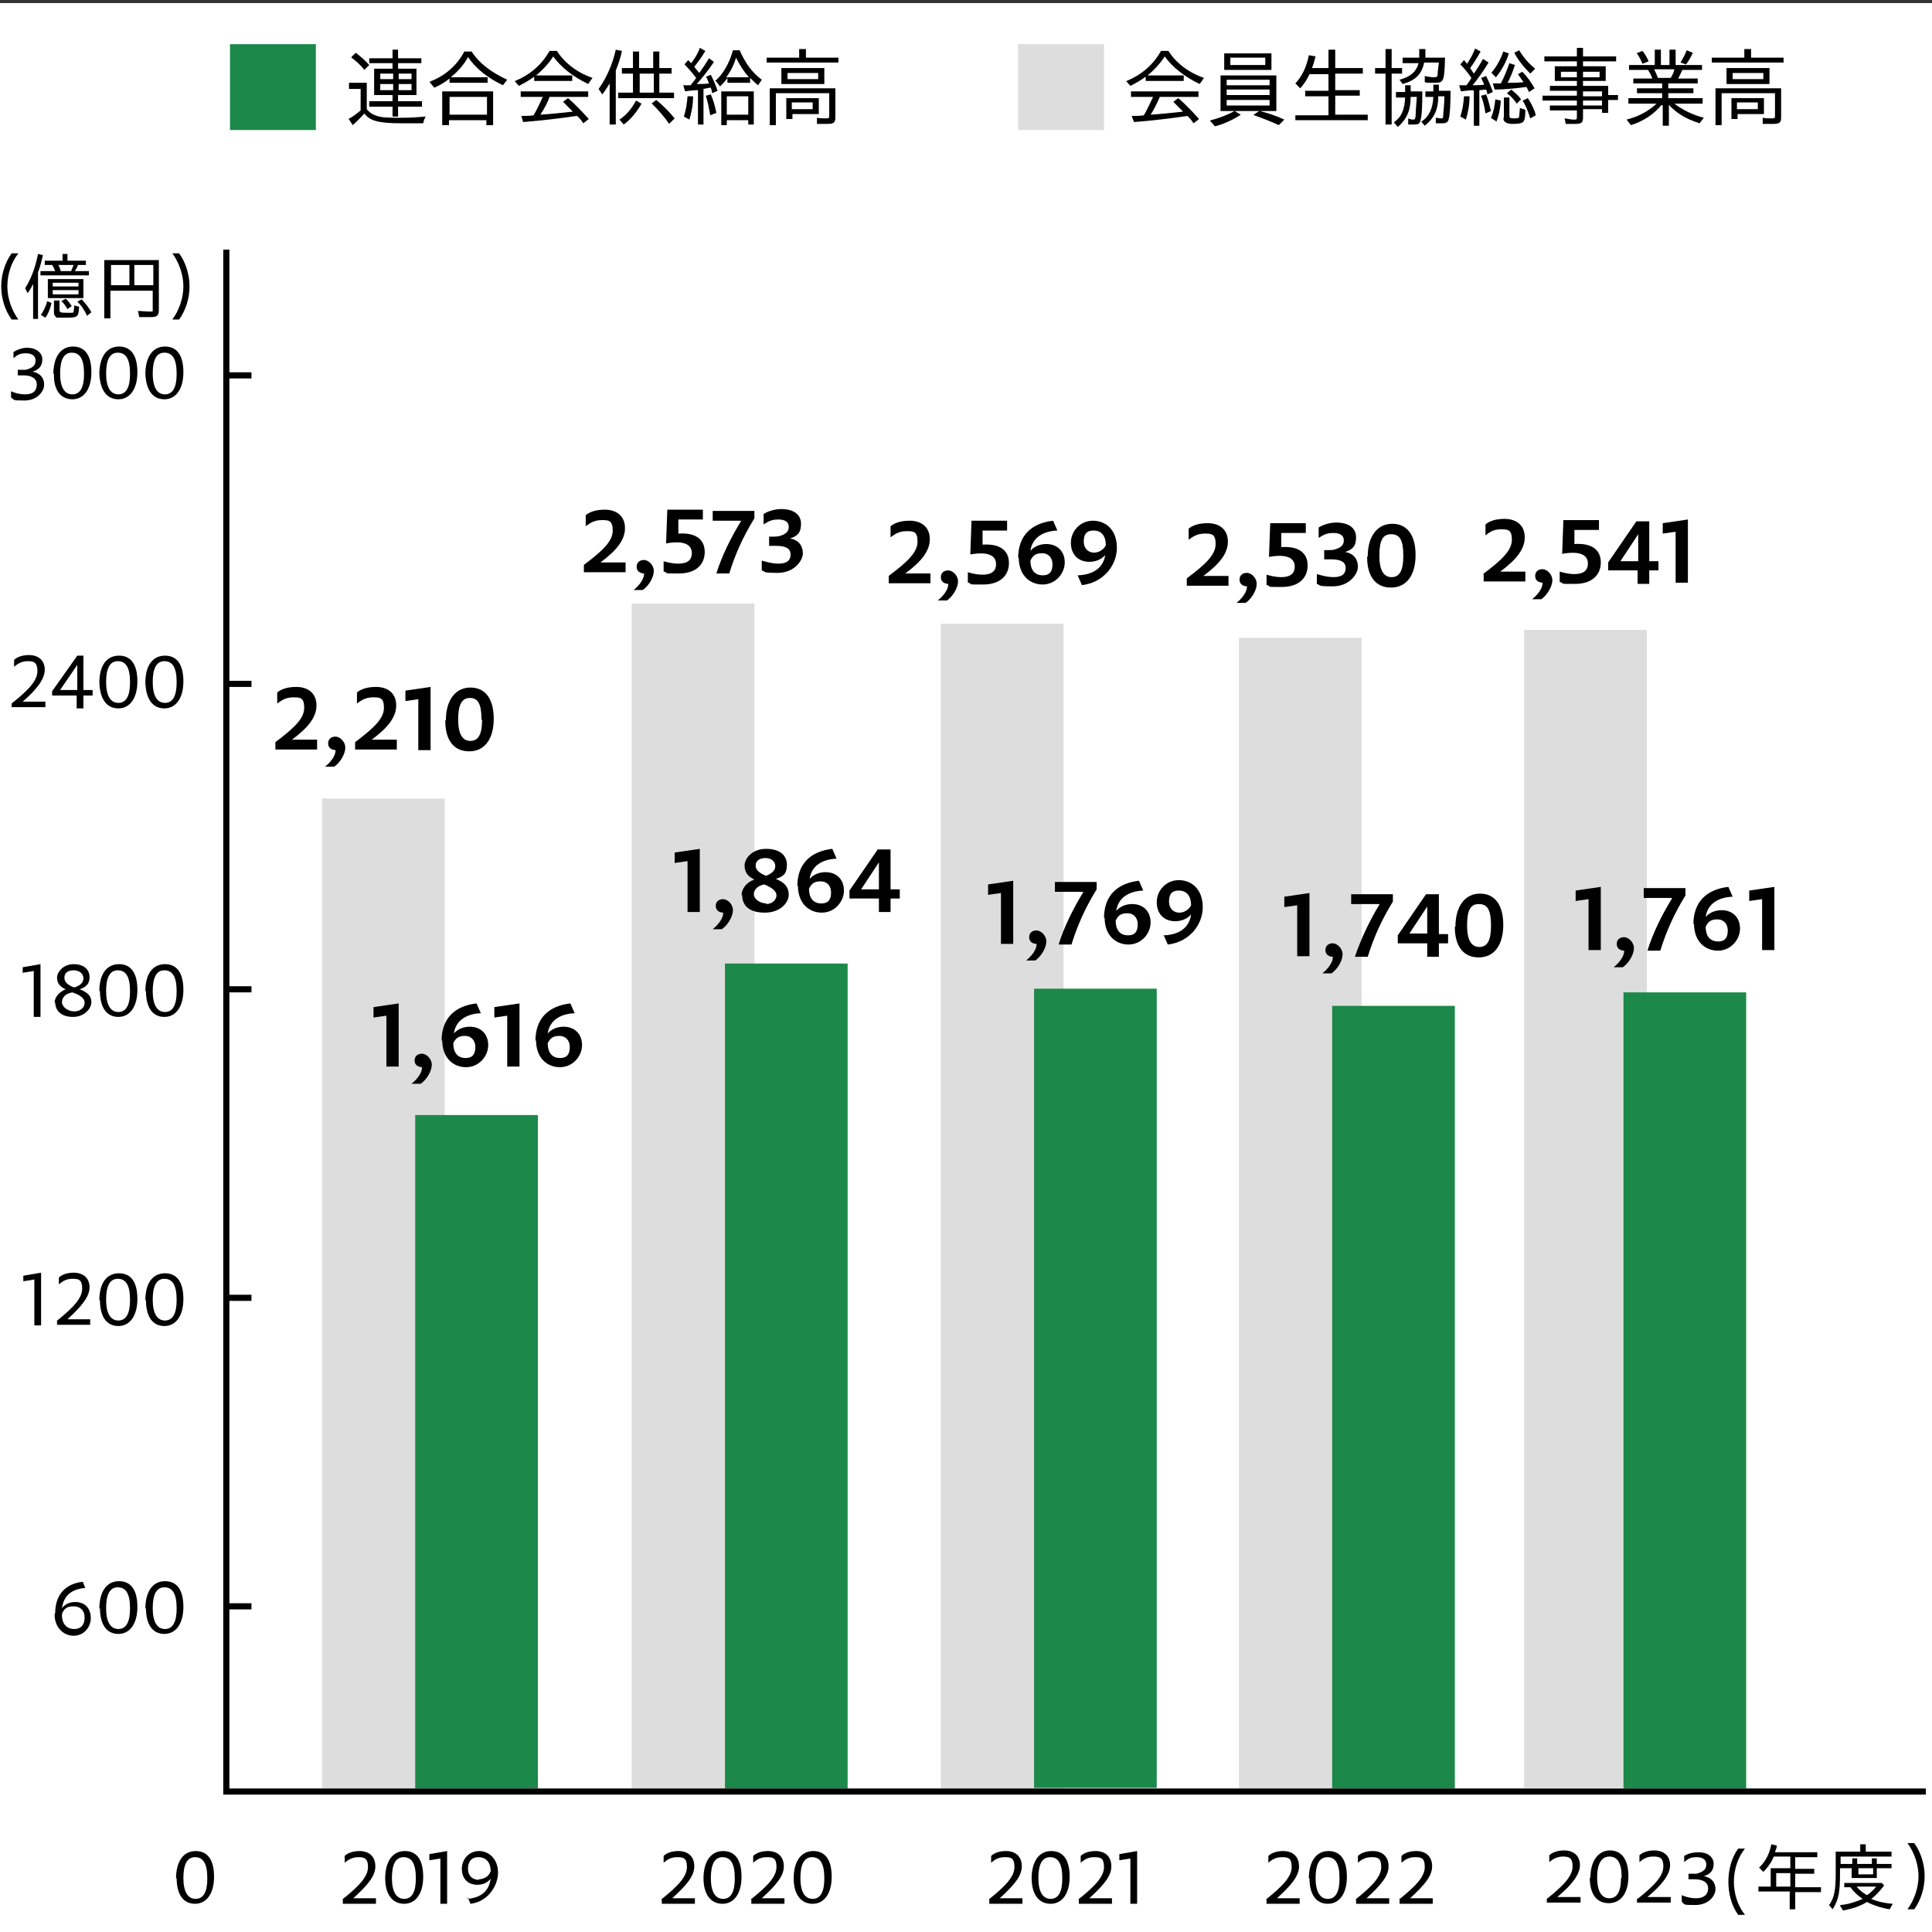 <?xml version="1.0" encoding="UTF-8"?>
<svg id="a" xmlns="http://www.w3.org/2000/svg" version="1.1" viewBox="0 0 315 315">
  <rect x="0" y="0" width="315" height="315" fill="#333333" stroke="none"/>
  <defs>
    <style>
      .cls-1 {
        fill: #000;
      }

      .cls-1, .cls-2, .cls-3, .cls-4 {
        stroke-width: 0px;
      }

      .cls-2 {
        fill: #ddd;
      }

      .cls-3 {
        fill: #1c8849;
      }

      .cls-4 {
        fill: #fff;
      }
    </style>
  </defs>
  <g id="b">
    <rect class="cls-4" x="0" y=".5" width="315" height="315"/>
    <path class="cls-1" d="M9,263c0-3,1.7-4.8,4.5-5.1l.4,1c-2.2.2-3.5,1.2-3.8,3.3.6-.8,1.5-1,2.2-1,1.5,0,2.5,1,2.5,2.6s-1.2,2.9-2.8,2.9-3.1-1.3-3.1-3.5h0ZM10.1,263.3c0,1.5.8,2.3,2,2.3s1.7-.8,1.7-1.9-.7-1.8-1.8-1.8-1.6.4-1.9,1.3Z"/>
    <path class="cls-1" d="M16.2,262.3c0-2.8,1.2-4.5,3.2-4.5s3,1.5,3,4.2-1.2,4.4-3.1,4.4-3-1.5-3-4.2h0ZM21.2,262.2c0-2.4-.7-3.4-2-3.4s-1.9,1.2-1.9,3.4.7,3.4,2,3.4,1.9-1.2,1.9-3.3Z"/>
    <path class="cls-1" d="M23.7,262.3c0-2.8,1.2-4.5,3.2-4.5s3,1.5,3,4.2-1.2,4.4-3.1,4.4-3-1.5-3-4.2h0ZM28.8,262.2c0-2.4-.7-3.4-2-3.4s-1.9,1.2-1.9,3.4.7,3.4,2,3.4,1.9-1.2,1.9-3.3Z"/>
    <path class="cls-1" d="M28.7,306.3c0-2.8,1.2-4.5,3.2-4.5s3,1.5,3,4.2-1.2,4.4-3.1,4.4-3-1.5-3-4.2h0ZM33.8,306.2c0-2.4-.7-3.4-2-3.4s-1.9,1.2-1.9,3.4.7,3.4,2,3.4,1.9-1.2,1.9-3.3Z"/>
    <path class="cls-1" d="M1.9,114.7c2.9-2.3,4.2-3.8,4.2-5.3s-.7-1.6-1.6-1.6-1.6.4-2.2.9v-1.1c.5-.5,1.4-.8,2.4-.8,1.6,0,2.6.9,2.6,2.4s-1.3,3.2-3.6,5.2h3.7v.9H1.9v-.7h0Z"/>
    <path class="cls-1" d="M12.6,113.4h-4.1v-.7l4.1-5.8h1v5.6h1.5v.9h-1.5v2.1h-1.1v-2.1ZM12.6,112.5v-4.1s-2.8,4.1-2.8,4.1h2.8,0Z"/>
    <path class="cls-1" d="M16.2,111.3c0-2.8,1.2-4.4,3.2-4.4s3,1.5,3,4.2-1.2,4.4-3.1,4.4-3-1.5-3.1-4.2ZM21.2,111.2c0-2.4-.7-3.4-2-3.4s-1.9,1.2-1.9,3.4.7,3.4,2,3.4,1.9-1.2,1.9-3.3Z"/>
    <path class="cls-1" d="M23.7,111.3c0-2.8,1.2-4.4,3.2-4.4s3,1.5,3,4.2-1.2,4.4-3.1,4.4-3-1.5-3.1-4.2ZM28.8,111.2c0-2.4-.7-3.4-2-3.4s-1.9,1.2-1.9,3.4.7,3.4,2,3.4,1.9-1.2,1.9-3.3Z"/>
    <path class="cls-1" d="M5.6,158.3l-1.9.3v-.9s2.9-.5,2.9-.5v8.6h-1.1v-7.5h0Z"/>
    <path class="cls-1" d="M8.9,163.5c0-.8.6-1.7,1.8-2.2-.9-.4-1.4-1-1.4-1.9s1-2.2,2.7-2.2,2.6.9,2.6,2.1-.6,1.6-1.6,2c1.3.5,1.9,1.1,1.9,2.1s-1.1,2.4-3,2.4-2.9-1-2.9-2.4h0ZM12.1,164.9c1.2,0,1.7-.8,1.7-1.4s-.5-1.2-2-1.7c-1.2.2-1.7.9-1.7,1.6s.9,1.5,2,1.5h0ZM12.1,161c1-.3,1.5-.8,1.5-1.5s-.6-1.3-1.6-1.3-1.5.5-1.5,1.2.5,1.2,1.6,1.6Z"/>
    <path class="cls-1" d="M16.2,161.6c0-2.8,1.2-4.4,3.2-4.4s3,1.5,3,4.2-1.2,4.4-3.1,4.4-3-1.5-3-4.2h0ZM21.2,161.6c0-2.4-.7-3.4-2-3.4s-1.9,1.2-1.9,3.4.7,3.4,2,3.4,1.9-1.2,1.9-3.3Z"/>
    <path class="cls-1" d="M23.7,161.6c0-2.8,1.2-4.4,3.2-4.4s3,1.5,3,4.2-1.2,4.4-3.1,4.4-3-1.5-3-4.2h0ZM28.8,161.6c0-2.4-.7-3.4-2-3.4s-1.9,1.2-1.9,3.4.7,3.4,2,3.4,1.9-1.2,1.9-3.3Z"/>
    <path class="cls-1" d="M5.7,208.6l-1.9.3v-.9s2.9-.5,2.9-.5v8.6h-1.1v-7.5h0Z"/>
    <path class="cls-1" d="M9.2,215.4c2.9-2.3,4.2-3.8,4.2-5.3s-.6-1.6-1.6-1.6-1.6.4-2.2.9v-1.1c.5-.5,1.4-.8,2.4-.8,1.6,0,2.6.9,2.6,2.4s-1.3,3.1-3.6,5.2h3.7v.9h-5.4v-.7h0Z"/>
    <path class="cls-1" d="M16.2,212c0-2.8,1.2-4.4,3.2-4.4s3,1.5,3,4.2-1.2,4.4-3.1,4.4-3-1.5-3-4.2h0ZM21.2,211.9c0-2.4-.7-3.4-2-3.4s-1.9,1.2-1.9,3.4.7,3.4,2,3.4,1.9-1.2,1.9-3.3Z"/>
    <path class="cls-1" d="M23.7,212c0-2.8,1.2-4.4,3.2-4.4s3,1.5,3,4.2-1.2,4.4-3.1,4.4-3-1.5-3-4.2h0ZM28.8,211.9c0-2.4-.7-3.4-2-3.4s-1.9,1.2-1.9,3.4.7,3.4,2,3.4,1.9-1.2,1.9-3.3Z"/>
    <path class="cls-1" d="M1.8,64.8v-1c.7.3,1.5.5,2.3.5,1.4,0,1.9-.7,1.9-1.6s-.7-1.5-2.2-1.5-.6,0-.9,0v-.9c.7,0,1,0,1.3,0,1.1-.3,1.6-.7,1.6-1.5s-.6-1.2-1.6-1.2-1.4.3-2,.8v-1c.6-.4,1.5-.7,2.2-.7,1.5,0,2.5.8,2.5,1.9s-.6,1.7-1.6,2c1.2.2,1.9,1,1.9,2.1s-1.1,2.6-3.2,2.6-1.6-.1-2.1-.4h0Z"/>
    <path class="cls-1" d="M8.7,61c0-2.8,1.2-4.5,3.2-4.5s3,1.5,3,4.2-1.2,4.4-3.1,4.4-3.1-1.5-3-4.2ZM13.7,60.9c0-2.4-.7-3.4-2-3.4s-1.9,1.2-1.9,3.4.7,3.4,2,3.4,1.9-1.2,1.9-3.3Z"/>
    <path class="cls-1" d="M16.2,61c0-2.8,1.2-4.5,3.2-4.5s3,1.5,3,4.2-1.2,4.4-3.1,4.4-3-1.5-3.1-4.2ZM21.2,60.9c0-2.4-.7-3.4-2-3.4s-1.9,1.2-1.9,3.4.7,3.4,2,3.4,1.9-1.2,1.9-3.3Z"/>
    <path class="cls-1" d="M23.7,61c0-2.8,1.2-4.5,3.2-4.5s3,1.5,3,4.2-1.2,4.4-3.1,4.4-3-1.5-3.1-4.2ZM28.8,60.9c0-2.4-.7-3.4-2-3.4s-1.9,1.2-1.9,3.4.7,3.4,2,3.4,1.9-1.2,1.9-3.3Z"/>
    <path class="cls-1" d="M.2,46.7c0-1.9.6-3.9,1.7-5.4h1.1c-1.2,1.5-1.8,3.5-1.8,5.4s.7,3.9,1.8,5.4h-1.1c-1.1-1.5-1.7-3.5-1.7-5.4Z"/>
    <path class="cls-1" d="M5.4,46.3c-.2.4-.5,1-.9,1.5l-.4-.8c1-1.6,1.7-3.5,2.1-5.6l.8.2c-.2.8-.4,1.8-.8,2.8v7.6h-.8v-5.7h0ZM6.7,51.3c.4-.6.8-1.4,1-2.2l.7.3c-.2.9-.5,1.7-1,2.4l-.8-.5h0ZM6.8,44.2h2.2c-.2-.5-.3-.7-.5-1h-1.2v-.7h2.9v-1.1h.8v1.1h3v.7h-1.3c-.1.4-.3.7-.5,1h2.3v.7h-7.9v-.7h0ZM7.8,45.5h5.8v3.1h-5.8v-3.1ZM12.8,46.7v-.6h-4.2v.6h4.2ZM12.8,48v-.7h-4.2v.7h4.2ZM9.1,51.6c-.2-.1-.3-.3-.3-.6v-2h.9v1.5c0,.4.1.5,1.2.5s1.1,0,1.1-.2c0-.1.1-.5.1-1l.8.2c-.1,1.7-.2,1.8-2.2,1.8s-1.4,0-1.7-.2h0ZM11.6,44.2c.1-.3.3-.7.4-1h-2.5c.2.3.3.6.4,1h1.7ZM10,49.1l.7-.4c.4.3.7.8,1,1.2l-.7.5c-.3-.5-.6-1-1-1.3h0ZM12.6,49.2l.7-.4c.6.6,1.2,1.4,1.6,2.1l-.7.6c-.4-.9-1-1.8-1.6-2.3h0Z"/>
    <path class="cls-1" d="M17.1,42.4h8.8v8.2c0,.8-.3,1.1-1.2,1.1s-1.2,0-2,0l-.2-1c.6,0,1.3.1,1.9.1s.5,0,.5-.4v-3h-6.9v4.5h-1s0-9.5,0-9.5ZM21.1,46.5v-3.3h-3v3.3h3ZM25,46.5v-3.3h-3.1v3.3h3.1Z"/>
    <path class="cls-1" d="M29.9,46.7c0-1.9-.7-3.9-1.8-5.4h1.1c1.1,1.5,1.7,3.5,1.7,5.4s-.6,3.9-1.7,5.4h-1.1c1.1-1.5,1.8-3.5,1.8-5.4Z"/>
    <path class="cls-1" d="M56.8,19.4c.8-.4,1.4-.9,2-1.4v-3.5h-1.9v-1h2.9v4.3c.3.4.8.8,1.4,1,.7.3,1.6.4,3.4.4s2.5,0,4.8-.2c-.2.4-.3.6-.4,1.1-1.8,0-2.5,0-3.5,0-3.8,0-5.2-.4-6.1-1.6-.5.6-1.2,1.3-1.9,1.9l-.7-1.1h0ZM57.3,9.3l.7-.7c.9.7,1.6,1.3,2.2,2l-.8.8c-.6-.8-1.4-1.5-2.1-2ZM64,17.4h-3.8v-.9h3.8v-1h-3v-4.3h3v-.9h-3.8v-.8h3.8v-1.4h.9v1.4h3.8v.8h-3.8v.9h3v4.3h-3v1h3.9v.9h-3.9v1.6h-.9v-1.6ZM64.1,12.9v-.9h-2.1v.9h2.1ZM64.1,14.7v-1h-2.1v1h2.1ZM67.1,12.9v-.9h-2.1v.9h2.1ZM67.1,14.7v-1h-2.1v1h2.1Z"/>
    <path class="cls-1" d="M70.1,13.3c2.4-.9,4.4-2.6,5.6-4.9h1.2c1.2,1.9,3.2,3.4,5.8,4.6l-.7.9c-2.5-1.2-4.4-2.7-5.7-4.6-.6,1.2-1.7,2.4-2.8,3.3h6v.9h-6.2v-.7c-.7.6-1.6,1.1-2.5,1.5,0,0-.7-.9-.7-.8ZM72.2,14.9h8.2v5.5h-1.1v-.8h-6.1v.8h-1.1v-5.5h0ZM79.4,18.7v-2.9h-6.1v2.9h6.1Z"/>
    <path class="cls-1" d="M84,13.2c2.4-1,4.3-2.6,5.6-4.9h1.2c1.2,1.9,3.2,3.5,5.8,4.4l-.7,1c-2.5-1.2-4.5-2.8-5.7-4.5-.7,1.1-1.7,2.2-2.8,3.1h5.9v.9h-6.2v-.7c-.8.6-1.7,1.1-2.5,1.5l-.7-.8h0ZM94,18.9c-2.6.4-6.2.8-8.7,1l-.3-1c.6,0,1.5,0,2-.1.6-1,1-2,1.5-3h-3.6v-.9h11v.9h-6.3c-.3.9-.9,2-1.5,2.9,1.6-.1,3.4-.3,5.3-.5-.7-.7-1-1-1.6-1.6l.8-.6c1.2,1,2.4,2.3,3.4,3.4l-.9.7c-.4-.6-.5-.7-1-1.2h0Z"/>
    <path class="cls-1" d="M99.4,13.6c-.3.5-.8,1.3-1.2,1.8l-.6-.9c1.3-1.8,2.3-4.1,2.8-6.4l1,.2c-.2,1.1-.6,2.2-1,3.2v8.8h-1v-6.7h0ZM100.9,15.1h2.3v-3.1h-1.8v-.9h1.8v-2.7h1v2.7h2.3v-2.7h1v2.7h2v.9h-2v3.1h2.4v.9h-9.1v-.9h0ZM101,19.5c1.1-.7,2-1.8,2.7-3.1l.9.5c-.8,1.4-1.8,2.6-2.9,3.4,0,0-.7-.8-.7-.8ZM106.6,15.1v-3.1h-2.3v3.1h2.3ZM106.2,16.9l.8-.6c1,.8,2.1,1.9,3,3l-.9.9c-.8-1.2-1.9-2.4-2.8-3.3Z"/>
    <path class="cls-1" d="M113.7,14.7c-.4,0-1.5.1-2,.2l-.3-1h1.2c.2-.3.6-.7.9-1.2-.6-.8-1.3-1.6-1.9-2.2l.6-.7.5.5c.6-.8,1.1-1.6,1.4-2.5l.9.5c-.5.9-1.2,1.8-1.8,2.6l.8,1c.6-.8,1.1-1.6,1.6-2.4l.8.6c-1,1.5-2,2.7-2.8,3.6.6,0,1.4,0,2-.1-.2-.5-.3-.8-.5-1.1l.8-.3c.4.8.8,1.7,1.1,2.6l-.9.4c0-.3-.1-.5-.2-.9-.3,0-.8.1-1.2.2v5.8h-.9v-5.6ZM111.5,19c.3-.9.5-2,.6-3.3h.9c0,1.6-.3,2.8-.6,3.8,0,0-.9-.5-.9-.5ZM115.1,15.6l.8-.2c.4.9.7,2,.9,3l-1,.4c-.2-1.2-.4-2.2-.7-3.1h0ZM116.6,13.2c1.2-1,2.3-2.8,2.9-5h1.1c.9,2.1,2.1,3.7,3.6,4.8l-.6.9c-.4-.3-.9-.8-1.3-1.2v.8h-3.7v-.8c-.3.5-.8,1-1.2,1.4,0,0-.6-.8-.6-.8ZM117.6,14.9h5.3v5.4h-.9v-.7h-3.5v.8h-.9v-5.5ZM122.1,12.6c-.8-.9-1.5-2-2.1-3.2-.3,1.1-.9,2.3-1.6,3.2h3.7ZM122,18.7v-3h-3.5v3h3.5Z"/>
    <path class="cls-1" d="M125.1,9.4h5.2v-1.4h1.1v1.4h5.3v.8h-11.7s0-.8,0-.8ZM125.5,14.4h10.7v4.8c0,.8-.3,1-1.3,1s-1.2,0-1.7,0v-1c.4.1,1,.1,1.5.1s.5-.1.5-.5v-3.6h-8.7v5.2h-1v-5.9h0ZM127.4,11.1h7v2.6h-7v-2.6ZM128.2,16h5.3v2.6h-4.3v.8h-1v-3.4ZM133.4,12.9v-1h-5v1h5ZM132.5,17.8v-1.1h-3.4v1.1h3.4Z"/>
    <path class="cls-1" d="M183.7,13.2c2.4-1,4.3-2.6,5.6-4.9h1.2c1.2,1.9,3.2,3.5,5.8,4.4l-.7,1c-2.5-1.2-4.5-2.8-5.7-4.5-.7,1.1-1.7,2.2-2.8,3.1h5.9v.9h-6.2v-.7c-.8.6-1.7,1.1-2.5,1.5l-.7-.8h0ZM193.6,18.9c-2.6.4-6.1.8-8.7,1l-.4-1c.6,0,1.5,0,2-.1.6-1,1-2,1.5-3h-3.6v-.9h11v.9h-6.3c-.4.9-.9,2-1.5,2.9,1.6-.1,3.4-.3,5.3-.5-.7-.7-1-1-1.6-1.6l.8-.6c1.2,1,2.4,2.3,3.4,3.4l-.9.7c-.4-.6-.5-.7-1-1.2h0Z"/>
    <path class="cls-1" d="M197.4,19.6c1.3-.3,2.8-.9,3.9-1.5l1,.6c-1.2.8-2.7,1.5-4.2,1.9l-.8-.9ZM204.4,18.7l.9-.6h-6.3v-5.8h9.1v5.8h-2.7c1.2.3,2.5.7,4,1.4l-.9.9c-1.3-.6-2.6-1.1-4-1.6h0ZM199.6,8.7h7.7v2.7h-7.7v-2.7ZM207,13.9v-.9h-7v.9h7ZM207,15.5v-.9h-7v.9h7ZM207,17.2v-.9h-7v.9h7ZM206.3,10.6v-1.2h-5.7v1.2h5.7Z"/>
    <path class="cls-1" d="M211.2,18.8h5.4v-3.1h-3.8v-.9h3.8v-2.7h-3.1c-.4.9-.9,1.6-1.5,2.3l-.8-.8c1.1-1.2,1.8-2.6,2.2-4.6l1.1.2c-.2.7-.4,1.5-.6,1.9h2.7v-3h1.1v3h4.5v.9h-4.5v2.7h4v.9h-4v3.1h5.3v.9h-11.8v-.9h0Z"/>
    <path class="cls-1" d="M225.9,12h-1.7v-.9h1.7v-3.1h1v3.1h1.7v.9h-1.7v8.3h-1v-8.3ZM227.3,19.9c1.2-.8,1.7-2,1.8-4h-1.5v-.9h1.5v-1.1h.9v1h1.9c0,2.8-.1,4.1-.3,4.7-.1.6-.4.7-1,.7s-.7,0-1,0v-1c.2.1.5.2.8.2s.3-.1.4-.5c0-.5.1-1.8.2-3.2h-1c0,2.3-.7,3.7-2.1,4.9l-.6-.7h0ZM228.2,13c1.8-.5,2.7-1.3,3.1-2.7h-2.6v-.9h2.7v-1.4h1v1.4h3.2c-.1,3.8-.2,4.1-1.6,4.1s-1.3,0-1.7-.1v-1c.5.1,1.1.2,1.5.2s.6-.1.6-.5c0-.4.1-1.1.2-1.9h-2.4c-.4,1.9-1.4,2.9-3.5,3.5l-.6-.8h0ZM231.8,19.8c1.2-.8,1.8-2.1,1.9-4h-1.3v-.9h1.3v-1.1h.9v1h1.9c0,2.2-.1,4-.3,4.6-.1.5-.4.7-1,.7s-.8,0-1.1,0v-.9c.2,0,.5.1.8.1s.4,0,.4-.4c0-.5.2-1.8.2-3.2h-1c0,2.2-.7,3.6-2.2,4.8l-.6-.7h0Z"/>
    <path class="cls-1" d="M240.2,14.7c-.3,0-1.4.1-2,.2l-.3-1h1.2c.3-.4.6-.8.8-1.2-.6-.9-1.3-1.7-1.8-2.2l.6-.7.5.6c.5-.8,1-1.6,1.3-2.5l.9.5c-.5.9-1.1,1.9-1.7,2.7l.6.9c.5-.7,1-1.5,1.5-2.4l.9.6c-.9,1.5-1.8,2.7-2.6,3.7.5,0,1.3,0,1.9-.1-.2-.5-.4-.8-.5-1.1l.8-.3c.4.8.8,1.7,1.1,2.6l-.9.4c0-.3-.1-.6-.2-.8-.2,0-.8.1-1.1.1v5.8h-.9v-5.6h0ZM238.1,19c.3-.9.5-2,.6-3.3h.9c0,1.6-.3,2.8-.6,3.8,0,0-.9-.5-.9-.5ZM241.5,15.6l.8-.2c.3.7.5,1.5.8,2.7l-.9.4c-.2-1.3-.4-2.1-.7-2.8ZM243.1,19.2c.4-.9.6-1.9.7-3l.9.2c-.1,1.5-.4,2.6-.7,3.4l-.8-.5h0ZM243.2,11.8c.8-.9,1.5-2.2,1.9-3.4l.9.3c-.4,1.4-1.2,2.8-2.1,3.9l-.7-.7h0ZM248.7,14.2c-1.4.2-3.5.4-5,.4l-.3-1h1.3c.6-1.1,1-2.2,1.4-3.3l.9.3c-.4,1.2-.8,2.2-1.2,2.9.8,0,1.6,0,2.6-.1-.3-.4-.6-.9-.9-1.3l.7-.4c.7.7,1.4,1.6,2,2.7l-.9.6c-.2-.4-.3-.6-.4-.8h0ZM245.2,19.3v-3.4h.9v2.9c0,.4.1.5.7.5s.9,0,.9-.4c0-.2.1-.8.1-1.3l.9.3c0,1.2-.1,1.7-.4,2-.2.2-.7.3-1.6.3s-1.6-.2-1.6-1ZM245.7,15.2l.7-.6c.6.5,1.2,1,1.6,1.6l-.7.7c-.4-.6-.9-1.2-1.6-1.7h0ZM246.9,8.6l.8-.4c.7,1.2,1.6,2.2,2.6,3l-.8.8c-1-1-2-2.2-2.6-3.4h0ZM248.3,16.4l.8-.4c.6.9,1.1,1.9,1.3,2.8l-.9.5c-.4-1.3-.8-2.2-1.3-3h0Z"/>
    <path class="cls-1" d="M255.3,20.3l-.2-1c.6.1,1.1.2,1.5.2s.5,0,.5-.4v-1.1h-4.4v-.8h4.4v-.8h-5.6v-.8h5.6v-.8h-4.4v-.8h4.4v-.8h-3.6v-2.4h3.6v-.8h-5.3v-.8h5.3v-1.4h1v1.4h5.4v.8h-5.4v.8h3.7v2.4h-3.7v.8h4.1v1.5h1.6v.8h-1.6v2.1h-1v-.6h-3.1v1.4c0,.8-.3,1-1.2,1s-1.1,0-1.6,0ZM257.1,12.6v-.9h-2.6v.9h2.6ZM260.8,12.6v-.9h-2.7v.9h2.7ZM261.2,15.7v-.8h-3.1v.8h3.1ZM261.2,17.2v-.8h-3.1v.8h3.1Z"/>
    <path class="cls-1" d="M270.9,17.1c-1.2,1.5-3,2.7-5,3.3l-.7-.9c2-.5,3.6-1.4,4.9-2.6h-4.6v-.9h5.5v-.8h-4.1v-.8h4.1v-.8h-4.7v-.8h3.1c-.2-.6-.4-.9-.7-1.4h-3.1v-.8h4.2v-2.5h1v2.5h1.4v-2.5h1v2.5h4.3v.8h-3.2c-.3.6-.5,1.1-.7,1.4h3.2v.8h-4.8v.8h4.1v.8h-4.1v.8h5.6v.9h-4.6c1.3,1,2.9,1.8,4.8,2.3l-.7.9c-2.2-.7-3.7-1.6-5-3v3.4h-1v-3.3h0ZM266.8,8.7l1-.4c.4.5.7,1,1,1.7l-1,.4c-.3-.7-.6-1.3-1-1.8h0ZM272.4,12.7c.3-.5.5-.9.6-1.4h-3.3c.2.4.4.8.6,1.4h2ZM274,10.2c.4-.7.8-1.4,1-2l1,.4c-.2.5-.7,1.4-1.1,1.9l-.9-.3h0Z"/>
    <path class="cls-1" d="M279.2,9.4h5.2v-1.4h1.1v1.4h5.3v.8h-11.7v-.8ZM279.7,14.4h10.7v4.8c0,.8-.3,1-1.3,1s-1.2,0-1.7,0v-1c.4.1,1,.1,1.5.1s.5-.1.5-.5v-3.6h-8.7v5.2h-1v-5.9h0ZM281.5,11.1h7v2.6h-7v-2.6ZM282.3,16h5.3v2.6h-4.3v.8h-1v-3.4ZM287.5,12.9v-1h-5v1h5ZM286.6,17.8v-1.1h-3.4v1.1h3.4Z"/>
    <path class="cls-1" d="M55.8,309.7c2.9-2.3,4.2-3.8,4.2-5.3s-.7-1.6-1.6-1.6-1.6.4-2.2.9v-1.1c.5-.5,1.4-.8,2.4-.8,1.6,0,2.6.9,2.6,2.5s-1.3,3.1-3.6,5.2h3.7v.9h-5.4v-.7h0Z"/>
    <path class="cls-1" d="M62.8,306.3c0-2.8,1.2-4.5,3.2-4.5s3,1.5,3,4.2-1.2,4.4-3.1,4.4-3.1-1.5-3.1-4.2h0ZM67.8,306.2c0-2.4-.7-3.4-2-3.4s-1.9,1.2-1.9,3.4.7,3.4,2,3.4,1.9-1.2,1.9-3.3Z"/>
    <path class="cls-1" d="M71.9,303l-1.9.3v-1s2.9-.5,2.9-.5v8.6h-1.1v-7.5h0Z"/>
    <path class="cls-1" d="M76.2,309.6c2.2-.2,3.5-1.2,3.8-3.3-.6.8-1.5,1-2.2,1-1.5,0-2.5-1-2.5-2.6s1.2-2.9,2.8-2.9,3.1,1.3,3.1,3.5-1.7,4.8-4.5,5.1l-.4-1h0ZM78.1,306.4c.7,0,1.6-.4,1.9-1.3,0-1.5-.8-2.3-2-2.3s-1.7.8-1.7,1.9.7,1.8,1.8,1.8h0Z"/>
    <path class="cls-1" d="M107.8,309.7c2.9-2.3,4.2-3.8,4.2-5.3s-.6-1.6-1.6-1.6-1.6.4-2.2.9v-1.1c.5-.5,1.4-.8,2.4-.8,1.6,0,2.6.9,2.6,2.5s-1.3,3.1-3.6,5.2h3.7v.9h-5.4v-.7h0Z"/>
    <path class="cls-1" d="M114.7,306.3c0-2.8,1.2-4.5,3.2-4.5s3,1.5,3,4.2-1.2,4.4-3.1,4.4-3.1-1.5-3.1-4.2h0ZM119.8,306.2c0-2.4-.7-3.4-2-3.4s-1.9,1.2-1.9,3.4.7,3.4,2,3.4,1.9-1.2,1.9-3.3h0Z"/>
    <path class="cls-1" d="M122.4,309.7c2.9-2.3,4.2-3.8,4.2-5.3s-.6-1.6-1.6-1.6-1.6.4-2.2.9v-1.1c.5-.5,1.4-.8,2.4-.8,1.6,0,2.6.9,2.6,2.5s-1.3,3.1-3.6,5.2h3.7v.9h-5.4v-.7h0Z"/>
    <path class="cls-1" d="M129.4,306.3c0-2.8,1.2-4.5,3.2-4.5s3,1.5,3,4.2-1.2,4.4-3.1,4.4-3.1-1.5-3.1-4.2h0ZM134.4,306.2c0-2.4-.7-3.4-2-3.4s-1.9,1.2-1.9,3.4.7,3.4,2,3.4,1.9-1.2,1.9-3.3h0Z"/>
    <path class="cls-1" d="M161.2,309.7c2.9-2.3,4.2-3.8,4.2-5.3s-.6-1.6-1.6-1.6-1.6.4-2.2.9v-1.1c.5-.5,1.4-.8,2.4-.8,1.6,0,2.6.9,2.6,2.5s-1.3,3.1-3.6,5.2h3.7v.9h-5.4v-.7h0Z"/>
    <path class="cls-1" d="M168.2,306.3c0-2.8,1.2-4.5,3.2-4.5s3,1.5,3,4.2-1.2,4.4-3.1,4.4-3.1-1.5-3.1-4.2h0ZM173.2,306.2c0-2.4-.7-3.4-2-3.4s-1.9,1.2-1.9,3.4.7,3.4,2,3.4,1.9-1.2,1.9-3.3h0Z"/>
    <path class="cls-1" d="M175.8,309.7c2.9-2.3,4.2-3.8,4.2-5.3s-.6-1.6-1.6-1.6-1.6.4-2.2.9v-1.1c.5-.5,1.4-.8,2.4-.8,1.6,0,2.6.9,2.6,2.5s-1.3,3.1-3.6,5.2h3.7v.9h-5.4v-.7h0Z"/>
    <path class="cls-1" d="M184.4,303l-1.9.3v-1s2.9-.5,2.9-.5v8.6h-1.1v-7.5h0Z"/>
    <path class="cls-1" d="M206.4,309.7c2.9-2.3,4.2-3.8,4.2-5.3s-.6-1.6-1.6-1.6-1.6.4-2.2.9v-1.1c.5-.5,1.4-.8,2.4-.8,1.6,0,2.6.9,2.6,2.5s-1.3,3.1-3.6,5.2h3.7v.9h-5.4v-.7h0Z"/>
    <path class="cls-1" d="M213.4,306.3c0-2.8,1.2-4.5,3.2-4.5s3,1.5,3,4.2-1.2,4.4-3.1,4.4-3-1.5-3-4.2h0ZM218.4,306.2c0-2.4-.7-3.4-2-3.4s-1.9,1.2-1.9,3.4.7,3.4,2,3.4,1.9-1.2,1.9-3.3h0Z"/>
    <path class="cls-1" d="M221,309.7c2.9-2.3,4.2-3.8,4.2-5.3s-.6-1.6-1.6-1.6-1.6.4-2.2.9v-1.1c.5-.5,1.4-.8,2.4-.8,1.6,0,2.6.9,2.6,2.5s-1.3,3.1-3.6,5.2h3.7v.9h-5.4v-.7h0Z"/>
    <path class="cls-1" d="M228.1,309.7c2.9-2.3,4.2-3.8,4.2-5.3s-.6-1.6-1.6-1.6-1.6.4-2.2.9v-1.1c.5-.5,1.4-.8,2.4-.8,1.6,0,2.6.9,2.6,2.5s-1.3,3.1-3.6,5.2h3.7v.9h-5.4v-.7h0Z"/>
    <path class="cls-1" d="M281.8,306.8c0-1.9.5-3.9,1.6-5.4h1.1c-1.2,1.5-1.8,3.5-1.8,5.4s.6,3.9,1.8,5.4h-1.1c-1.1-1.5-1.6-3.5-1.6-5.4Z"/>
    <path class="cls-1" d="M291.9,308.4h-5.2v-.8h2v-3h3.2v-1.9h-2.7c-.4,1-1,1.8-1.7,2.5l-.7-.7c1-.9,1.7-2.2,2-3.8l.9.2c0,.4-.2.7-.3,1.1h6.9v.8h-3.6v1.9h3.1v.8h-3.1v2.2h4.2v.8h-4.2v2.8h-.9v-2.8h0ZM291.9,307.6v-2.2h-2.3v2.2h2.3Z"/>
    <path class="cls-1" d="M298.3,310.5c.8-1.2,1-2.4,1-5.1v-3.5h4v-1.2h.9v1.2h4.2v.8h-8.3v1.2h1.9v-.9h.8v.9h2.4v-.9h.8v.9h2.4v.7h-2.4v1.6h-4.1v-1.6h-1.9v.8c0,3.1-.2,4.3-1.2,5.9l-.6-.7h0ZM300.1,310.6c1.3-.1,2.7-.6,3.6-1-.9-.6-1.5-1.2-2-1.9h-1v-.7h6.1l.4.4c-.6.8-1.3,1.6-2.1,2.2.9.4,2.1.7,3.5.8l-.5.9c-1.3-.2-2.8-.7-3.7-1.2-1.1.7-2.4,1.1-3.9,1.4l-.5-.8h0ZM305.9,307.6h-3.2c.4.5,1,1,1.7,1.4.6-.4,1.2-1,1.5-1.4ZM305.4,305.6v-1h-2.4v1h2.4Z"/>
    <path class="cls-1" d="M312.8,305.9c0-1.9-.7-3.9-1.8-5.4h1.1c1.1,1.5,1.7,3.5,1.7,5.4s-.6,3.9-1.7,5.4h-1.1c1.1-1.5,1.8-3.5,1.8-5.4Z"/>
    <rect class="cls-2" x="248.5" y="102.7" width="20" height="188.8"/>
    <rect class="cls-3" x="264.7" y="161.8" width="20" height="129.8"/>
    <g>
      <path class="cls-1" d="M259,146.6l-2.1.3v-1.7c0,0,4.1-.6,4.1-.6v10.3h-2v-8.3Z"/>
      <path class="cls-1" d="M264.9,155c-.8,0-1.3-.4-1.3-1.1s.5-1.1,1.2-1.1,1.6.8,1.6,1.8-.8,2.4-1.8,3.1h-1.5c1-.8,1.8-1.9,1.7-2.8h0Z"/>
      <path class="cls-1" d="M272.6,146.4h-4.6v-1.6h6.8v1.2c-1.9,3.1-3.1,5.8-4.1,9h-2.1c.9-2.9,2.4-5.9,4-8.5Z"/>
      <path class="cls-1" d="M276.1,150.7c0-3.7,2.2-5.7,5.7-6.1l.7,1.6c-2.4.1-4.1,1.2-4.4,3.3.7-.8,1.7-1.1,2.6-1.1,1.8,0,3,1.2,3,3s-1.5,3.6-3.6,3.6-3.9-1.5-3.9-4.4ZM278.1,151.1c0,1.5.7,2.4,2,2.4s1.6-.8,1.6-1.8-.6-1.8-1.7-1.8-1.5.4-1.9,1.2h0Z"/>
      <path class="cls-1" d="M287.3,146.6l-2.1.3v-1.7c0,0,4.1-.6,4.1-.6v10.3h-2v-8.3Z"/>
    </g>
    <g>
      <path class="cls-1" d="M241.8,93.6c3.2-2.4,4.7-3.9,4.7-5.6s-.7-1.7-1.8-1.7-1.8.4-2.5,1v-1.8c.7-.6,1.8-.9,3.1-.9,2,0,3.3,1.1,3.3,3s-1.3,3.6-4,5.6h4.1v1.6h-6.8v-1.4h0Z"/>
      <path class="cls-1" d="M251.6,95c-.8,0-1.3-.4-1.3-1.1s.5-1.1,1.2-1.1,1.6.8,1.6,1.8-.8,2.4-1.8,3.1h-1.5c1-.8,1.8-1.9,1.7-2.8h0Z"/>
      <path class="cls-1" d="M254.3,94.9v-1.7c1,.3,1.8.4,2.4.4,1.6,0,2.2-.7,2.2-1.7,0-1.5-1.4-2.1-4.2-1.6l.2-5.5h5.8v1.6h-4v2.3c2.9-.2,4.3,1,4.3,3s-1.4,3.5-4.2,3.5-1.6,0-2.4-.3h0Z"/>
      <path class="cls-1" d="M267,93h-4.8v-1.3l4.6-6.7h2.1v6.5h1.5v1.5h-1.5v2.2h-1.9v-2.2h0ZM267.1,91.5v-4.4s-2.9,4.4-2.9,4.4h2.9Z"/>
      <path class="cls-1" d="M273.2,86.7l-2.1.3v-1.7c0,0,4.1-.6,4.1-.6v10.3h-2v-8.3Z"/>
    </g>
    <g>
      <rect class="cls-2" x="52.5" y="130.2" width="20" height="161.4"/>
      <rect class="cls-3" x="67.7" y="181.8" width="20" height="109.8"/>
      <path class="cls-1" d="M63,165.6l-2.1.3v-1.7c0,0,4.1-.6,4.1-.6v10.3h-2s0-8.3,0-8.3Z"/>
      <path class="cls-1" d="M68.9,174c-.8,0-1.3-.4-1.3-1.1s.5-1.1,1.2-1.1,1.6.8,1.6,1.8-.8,2.4-1.8,3.1h-1.5c1-.8,1.8-1.9,1.7-2.8h0Z"/>
      <path class="cls-1" d="M57.9,121c3.2-2.4,4.7-3.9,4.7-5.6s-.7-1.7-1.8-1.7-1.8.4-2.6,1v-1.8c.7-.6,1.8-.9,3.1-.9,2,0,3.3,1.1,3.3,3s-1.3,3.6-4,5.6h4.1v1.6h-6.8v-1.4h0Z"/>
      <path class="cls-1" d="M68.2,114l-2.1.3v-1.7c0,0,4.1-.6,4.1-.6v10.3h-2s0-8.3,0-8.3Z"/>
      <path class="cls-1" d="M72.7,117.4c0-3.3,1.6-5.3,4-5.3s3.8,1.8,3.8,5.1-1.5,5.3-4,5.3-3.9-1.8-3.9-5h0ZM78.5,117.3c0-2.6-.6-3.5-1.9-3.5s-1.9,1.1-1.9,3.5.7,3.5,2,3.5,1.9-1.1,1.9-3.4h0Z"/>
      <path class="cls-1" d="M54.8,122.3c-.8,0-1.3-.4-1.3-1.1s.5-1.1,1.2-1.1,1.6.8,1.6,1.8-.8,2.4-1.8,3.1h-1.5c1-.8,1.8-1.9,1.7-2.8h0Z"/>
      <path class="cls-1" d="M44.9,121c3.2-2.4,4.7-3.9,4.7-5.6s-.7-1.7-1.8-1.7-1.8.4-2.6,1v-1.8c.7-.6,1.8-.9,3.1-.9,2,0,3.3,1.1,3.3,3s-1.3,3.6-4,5.6h4.1v1.6h-6.8v-1.4h0Z"/>
      <path class="cls-1" d="M87.3,169.7c0-3.7,2.2-5.7,5.7-6.1l.7,1.6c-2.4.1-4.1,1.2-4.4,3.3.7-.8,1.7-1.1,2.6-1.1,1.8,0,3,1.2,3,3s-1.5,3.6-3.6,3.6-3.9-1.5-3.9-4.4h0ZM89.3,170.1c0,1.5.7,2.4,2,2.4s1.6-.8,1.6-1.8-.6-1.8-1.7-1.8-1.5.4-1.9,1.2h0Z"/>
      <path class="cls-1" d="M82.7,165.6l-2.1.3v-1.7c0,0,4.1-.6,4.1-.6v10.3h-2v-8.3Z"/>
      <path class="cls-1" d="M72,169.7c0-3.7,2.2-5.7,5.7-6.1l.7,1.6c-2.4.1-4.1,1.2-4.4,3.3.7-.8,1.7-1.1,2.6-1.1,1.8,0,3,1.2,3,3s-1.5,3.6-3.6,3.6-3.9-1.5-3.9-4.4ZM73.9,170.1c0,1.5.7,2.4,2,2.4s1.6-.8,1.6-1.8-.6-1.8-1.7-1.8-1.5.4-1.9,1.2h0Z"/>
    </g>
    <g>
      <rect class="cls-2" x="103" y="98.4" width="20" height="193.2"/>
      <rect class="cls-3" x="118.2" y="157.1" width="20" height="134.5"/>
      <path class="cls-1" d="M112.1,140.4l-2.1.3v-1.7c0,0,4.1-.6,4.1-.6v10.3h-2v-8.3Z"/>
      <path class="cls-1" d="M118,148.8c-.8,0-1.3-.4-1.3-1.1s.5-1.1,1.2-1.1,1.6.8,1.6,1.8-.8,2.4-1.8,3.1h-1.5c1-.8,1.8-1.9,1.7-2.8Z"/>
      <path class="cls-1" d="M120.9,146c0-1,.7-2.1,2.1-2.6-1.1-.5-1.6-1.2-1.6-2.3s1.2-2.7,3.5-2.7,3.4,1.1,3.4,2.6-.6,1.9-1.8,2.3c1.5.6,2.1,1.4,2.1,2.6s-1.3,2.9-3.9,2.9-3.7-1.2-3.7-2.9h0ZM124.9,147.4c1.1,0,1.7-.8,1.7-1.4s-.5-1.2-2-1.8c-1.1.2-1.7.9-1.7,1.6s.9,1.5,2.1,1.5h0ZM124.9,142.8c1-.4,1.5-.9,1.5-1.6s-.6-1.3-1.6-1.3-1.6.5-1.6,1.2.5,1.2,1.7,1.7h0Z"/>
      <path class="cls-1" d="M130,144.5c0-3.7,2.2-5.7,5.7-6.1l.7,1.6c-2.4.1-4.1,1.2-4.4,3.3.7-.8,1.7-1.1,2.6-1.1,1.8,0,3,1.2,3,3s-1.5,3.6-3.6,3.6-3.9-1.5-3.9-4.4h0ZM131.9,144.9c0,1.5.7,2.4,2,2.4s1.6-.8,1.6-1.8-.6-1.8-1.7-1.8-1.5.4-1.9,1.2h0Z"/>
      <path class="cls-1" d="M143.3,146.5h-4.8v-1.3l4.6-6.7h2.1v6.5h1.5v1.5h-1.5v2.2h-1.9v-2.2h0ZM143.3,145v-4.4s-2.9,4.4-2.9,4.4h2.9Z"/>
      <path class="cls-1" d="M95.2,92.1c3.2-2.4,4.7-3.9,4.7-5.6s-.7-1.7-1.8-1.7-1.8.4-2.6,1v-1.8c.7-.6,1.8-.9,3.1-.9,2,0,3.3,1.1,3.3,3s-1.3,3.6-4,5.6h4.1v1.6h-6.8v-1.4h0Z"/>
      <path class="cls-1" d="M105.1,93.5c-.8,0-1.3-.4-1.3-1.1s.5-1.1,1.2-1.1,1.6.8,1.6,1.8-.8,2.4-1.8,3.1h-1.5c1-.8,1.8-1.9,1.7-2.8h0Z"/>
      <path class="cls-1" d="M108.2,93.2v-1.7c1,.3,1.8.4,2.4.4,1.6,0,2.2-.7,2.2-1.7,0-1.5-1.4-2.1-4.2-1.6l.2-5.5h5.8v1.6h-4v2.3c2.9-.2,4.3,1,4.3,3s-1.4,3.5-4.2,3.5-1.6,0-2.4-.3h0Z"/>
      <path class="cls-1" d="M120.8,84.9h-4.6v-1.6h6.8v1.2c-1.9,3.1-3.1,5.8-4.1,9h-2.1c.9-2.9,2.4-5.9,4-8.5Z"/>
      <path class="cls-1" d="M124.2,93.1v-1.7c1,.3,1.9.5,2.7.5,1.5,0,2-.6,2-1.5s-.7-1.4-2.3-1.4-.8,0-1.2,0v-1.5c.8,0,1.3,0,1.7-.1,1-.3,1.5-.7,1.5-1.5s-.6-1.2-1.7-1.2-1.6.3-2.4.8v-1.7c.8-.5,1.9-.8,2.9-.8,2,0,3.2.9,3.2,2.4s-.6,2-1.8,2.4c1.4.2,2.1,1.2,2.1,2.4s-1.4,3.2-4.1,3.2-1.9-.2-2.6-.4h0Z"/>
    </g>
    <g>
      <rect class="cls-2" x="153.4" y="101.7" width="20" height="189.9"/>
      <rect class="cls-3" x="168.6" y="161.2" width="20" height="130.3"/>
      <path class="cls-1" d="M163.2,145.6l-2.1.3v-1.7c0,0,4.1-.6,4.1-.6v10.3h-2v-8.3Z"/>
      <path class="cls-1" d="M169.1,153.9c-.8,0-1.3-.4-1.3-1.1s.5-1.1,1.2-1.1,1.6.8,1.6,1.8-.8,2.4-1.8,3.1h-1.5c1-.8,1.8-1.9,1.7-2.8Z"/>
      <path class="cls-1" d="M176.6,145.4h-4.6v-1.6h6.8v1.2c-1.9,3.1-3.1,5.8-4.1,9h-2.1c.9-2.9,2.4-5.9,4-8.5h0Z"/>
      <path class="cls-1" d="M180,149.7c0-3.7,2.2-5.7,5.7-6.1l.7,1.6c-2.4.1-4.1,1.2-4.4,3.3.7-.8,1.7-1.1,2.6-1.1,1.8,0,3,1.2,3,3s-1.5,3.6-3.6,3.6-3.9-1.5-3.9-4.4h0ZM181.9,150.1c0,1.5.7,2.4,2,2.4s1.6-.8,1.6-1.8-.6-1.8-1.7-1.8-1.5.4-1.9,1.2h0Z"/>
      <path class="cls-1" d="M189.8,152.5c2.4-.1,4.1-1.2,4.4-3.4-.7.8-1.7,1.1-2.6,1.1-1.8,0-3-1.2-3-3.1s1.5-3.6,3.6-3.6,3.9,1.5,3.9,4.4-2.2,5.7-5.7,6.1l-.7-1.6h0ZM192.3,148.8c.7,0,1.5-.4,1.9-1.2,0-1.5-.7-2.4-2-2.4s-1.6.8-1.6,1.8.6,1.8,1.7,1.8h0Z"/>
      <path class="cls-1" d="M144.9,93.9c3.2-2.4,4.7-3.9,4.7-5.6s-.7-1.7-1.8-1.7-1.8.4-2.6,1v-1.8c.7-.6,1.8-.9,3.1-.9,2,0,3.3,1.1,3.3,3s-1.3,3.6-4,5.6h4.1v1.6h-6.8v-1.4h0Z"/>
      <path class="cls-1" d="M154.7,95.2c-.8,0-1.3-.4-1.3-1.1s.5-1.1,1.2-1.1,1.6.8,1.6,1.8-.8,2.4-1.8,3.1h-1.5c1-.8,1.8-1.9,1.7-2.8Z"/>
      <path class="cls-1" d="M157.8,95v-1.7c1,.3,1.8.4,2.4.4,1.6,0,2.2-.7,2.2-1.7,0-1.5-1.4-2.1-4.2-1.6l.2-5.5h5.8v1.6h-4v2.3c2.9-.2,4.3,1,4.3,3s-1.4,3.5-4.2,3.5-1.6,0-2.4-.3h0Z"/>
      <path class="cls-1" d="M166,91c0-3.7,2.2-5.7,5.7-6.1l.7,1.6c-2.4.1-4.1,1.2-4.4,3.3.7-.8,1.7-1.1,2.6-1.1,1.8,0,3,1.2,3,3s-1.5,3.6-3.6,3.6-3.9-1.5-3.9-4.4h0ZM168,91.4c0,1.5.7,2.4,2,2.4s1.6-.8,1.6-1.8-.6-1.8-1.7-1.8-1.5.4-1.9,1.2h0Z"/>
      <path class="cls-1" d="M175.8,93.8c2.4-.1,4.1-1.2,4.4-3.3-.7.8-1.7,1.1-2.6,1.1-1.8,0-3-1.2-3-3.1s1.5-3.6,3.6-3.6,3.9,1.5,3.9,4.4-2.2,5.7-5.7,6.1l-.7-1.6h0ZM178.4,90.1c.7,0,1.5-.4,1.9-1.2,0-1.5-.7-2.4-2-2.4s-1.6.8-1.6,1.8.6,1.8,1.7,1.8h0Z"/>
    </g>
    <g>
      <rect class="cls-2" x="202" y="104" width="20" height="187.6"/>
      <rect class="cls-3" x="217.2" y="164" width="20" height="127.6"/>
      <path class="cls-1" d="M211.5,147.6l-2.1.3v-1.7c0,0,4.1-.6,4.1-.6v10.3h-2v-8.3Z"/>
      <path class="cls-1" d="M217.4,156c-.8,0-1.3-.4-1.3-1.1s.5-1.1,1.2-1.1,1.6.8,1.6,1.8-.8,2.4-1.8,3.1h-1.5c1-.8,1.8-1.9,1.7-2.8h0Z"/>
      <path class="cls-1" d="M224.9,147.4h-4.6v-1.6h6.8v1.2c-1.9,3.1-3.1,5.8-4.1,9h-2.1c1-2.9,2.4-5.9,4-8.5h0Z"/>
      <path class="cls-1" d="M232.7,153.8h-4.8v-1.3l4.6-6.7h2.1v6.5h1.5v1.5h-1.5v2.2h-1.9v-2.2h0ZM232.7,152.2v-4.4s-2.9,4.4-2.9,4.4h2.9,0Z"/>
      <path class="cls-1" d="M237.3,151.1c0-3.4,1.6-5.4,4-5.4s3.8,1.8,3.8,5.1-1.5,5.3-4,5.3-3.9-1.8-3.9-5h0ZM243.1,150.9c0-2.6-.6-3.5-2-3.5s-1.9,1.1-1.9,3.5.7,3.5,2,3.5,1.9-1.1,1.9-3.4h0Z"/>
      <path class="cls-1" d="M193.5,94.3c3.2-2.4,4.7-3.9,4.7-5.6s-.7-1.7-1.8-1.7-1.8.4-2.6,1v-1.8c.7-.6,1.8-.9,3.1-.9,2,0,3.3,1.1,3.3,3s-1.3,3.6-4,5.6h4.1v1.6h-6.8v-1.4h0Z"/>
      <path class="cls-1" d="M203.4,95.6c-.8,0-1.3-.4-1.3-1.1s.5-1.1,1.2-1.1,1.6.8,1.6,1.8-.8,2.4-1.8,3.1h-1.5c1-.8,1.8-1.9,1.7-2.8Z"/>
      <path class="cls-1" d="M206.5,95.4v-1.7c1,.3,1.8.4,2.4.4,1.6,0,2.2-.7,2.2-1.7,0-1.5-1.4-2.1-4.2-1.6l.2-5.5h5.8v1.6h-4v2.3c2.9-.2,4.3,1,4.3,3s-1.4,3.5-4.2,3.5-1.6,0-2.4-.3h0Z"/>
      <path class="cls-1" d="M214.7,95.3v-1.7c1,.3,1.9.5,2.7.5,1.5,0,2-.6,2-1.5s-.7-1.4-2.3-1.4-.8,0-1.2,0v-1.5c.8,0,1.3,0,1.7-.1,1-.3,1.5-.7,1.5-1.5s-.6-1.2-1.7-1.2-1.6.3-2.4.8v-1.7c.8-.5,1.9-.8,2.9-.8,2,0,3.2.9,3.2,2.4s-.6,2-1.8,2.4c1.4.2,2.1,1.2,2.1,2.4s-1.4,3.2-4.1,3.2-1.9-.2-2.6-.4h0Z"/>
      <path class="cls-1" d="M223,90.7c0-3.3,1.6-5.3,4-5.3s3.8,1.8,3.8,5.1-1.5,5.3-4,5.3-3.9-1.8-3.9-5h0ZM228.8,90.6c0-2.6-.6-3.5-2-3.5s-1.9,1.1-1.9,3.5.7,3.5,2,3.5,1.9-1.1,1.9-3.4h0Z"/>
    </g>
    <rect class="cls-1" x="36.9" y="60.7" width="4.1" height="1"/>
    <rect class="cls-1" x="36.9" y="111" width="4.1" height="1"/>
    <rect class="cls-1" x="36.9" y="160.8" width="4.1" height="1"/>
    <rect class="cls-1" x="36.9" y="211.1" width="4.1" height="1"/>
    <rect class="cls-1" x="36.9" y="261.4" width="4.1" height="1"/>
    <polygon class="cls-1" points="314 292.6 36.4 292.6 36.4 40.7 37.4 40.7 37.4 291.6 314 291.6 314 292.6"/>
    <rect class="cls-3" x="37.5" y="7.2" width="14" height="14"/>
    <rect class="cls-2" x="166" y="7.2" width="14" height="14"/>
  </g>
  <g>
    <path class="cls-1" d="M252.2,309.6c2.9-2.3,4.2-3.8,4.2-5.3s-.7-1.6-1.6-1.6-1.6.4-2.2.9v-1.1c.5-.5,1.4-.8,2.4-.8,1.6,0,2.6.9,2.6,2.4s-1.3,3.2-3.7,5.2h3.8v.9h-5.5v-.7Z"/>
    <path class="cls-1" d="M259.3,306.2c0-2.8,1.3-4.5,3.2-4.5s3,1.5,3,4.2-1.2,4.4-3.2,4.4-3.1-1.5-3.1-4.2ZM264.4,306.1c0-2.4-.7-3.4-2-3.4s-2,1.2-2,3.4.7,3.4,2,3.4,1.9-1.2,1.9-3.3Z"/>
    <path class="cls-1" d="M267,309.6c2.9-2.3,4.2-3.8,4.2-5.3s-.7-1.6-1.7-1.6-1.6.4-2.2.9v-1.1c.5-.5,1.4-.8,2.4-.8,1.6,0,2.6.9,2.6,2.4s-1.3,3.2-3.7,5.2h3.8v.9h-5.5v-.7Z"/>
    <path class="cls-1" d="M274.2,310v-1c.7.3,1.5.5,2.3.5,1.4,0,2-.7,2-1.6s-.7-1.5-2.3-1.5-.6,0-.9,0v-.9c.7,0,1,0,1.3,0,1.1-.3,1.6-.7,1.6-1.5s-.6-1.2-1.6-1.2-1.4.3-2,.8v-1c.6-.4,1.5-.6,2.3-.6,1.6,0,2.5.8,2.5,1.9s-.6,1.7-1.6,2c1.2.2,1.9,1,1.9,2.1s-1.1,2.6-3.3,2.6-1.6-.1-2.1-.4Z"/>
  </g>
</svg>